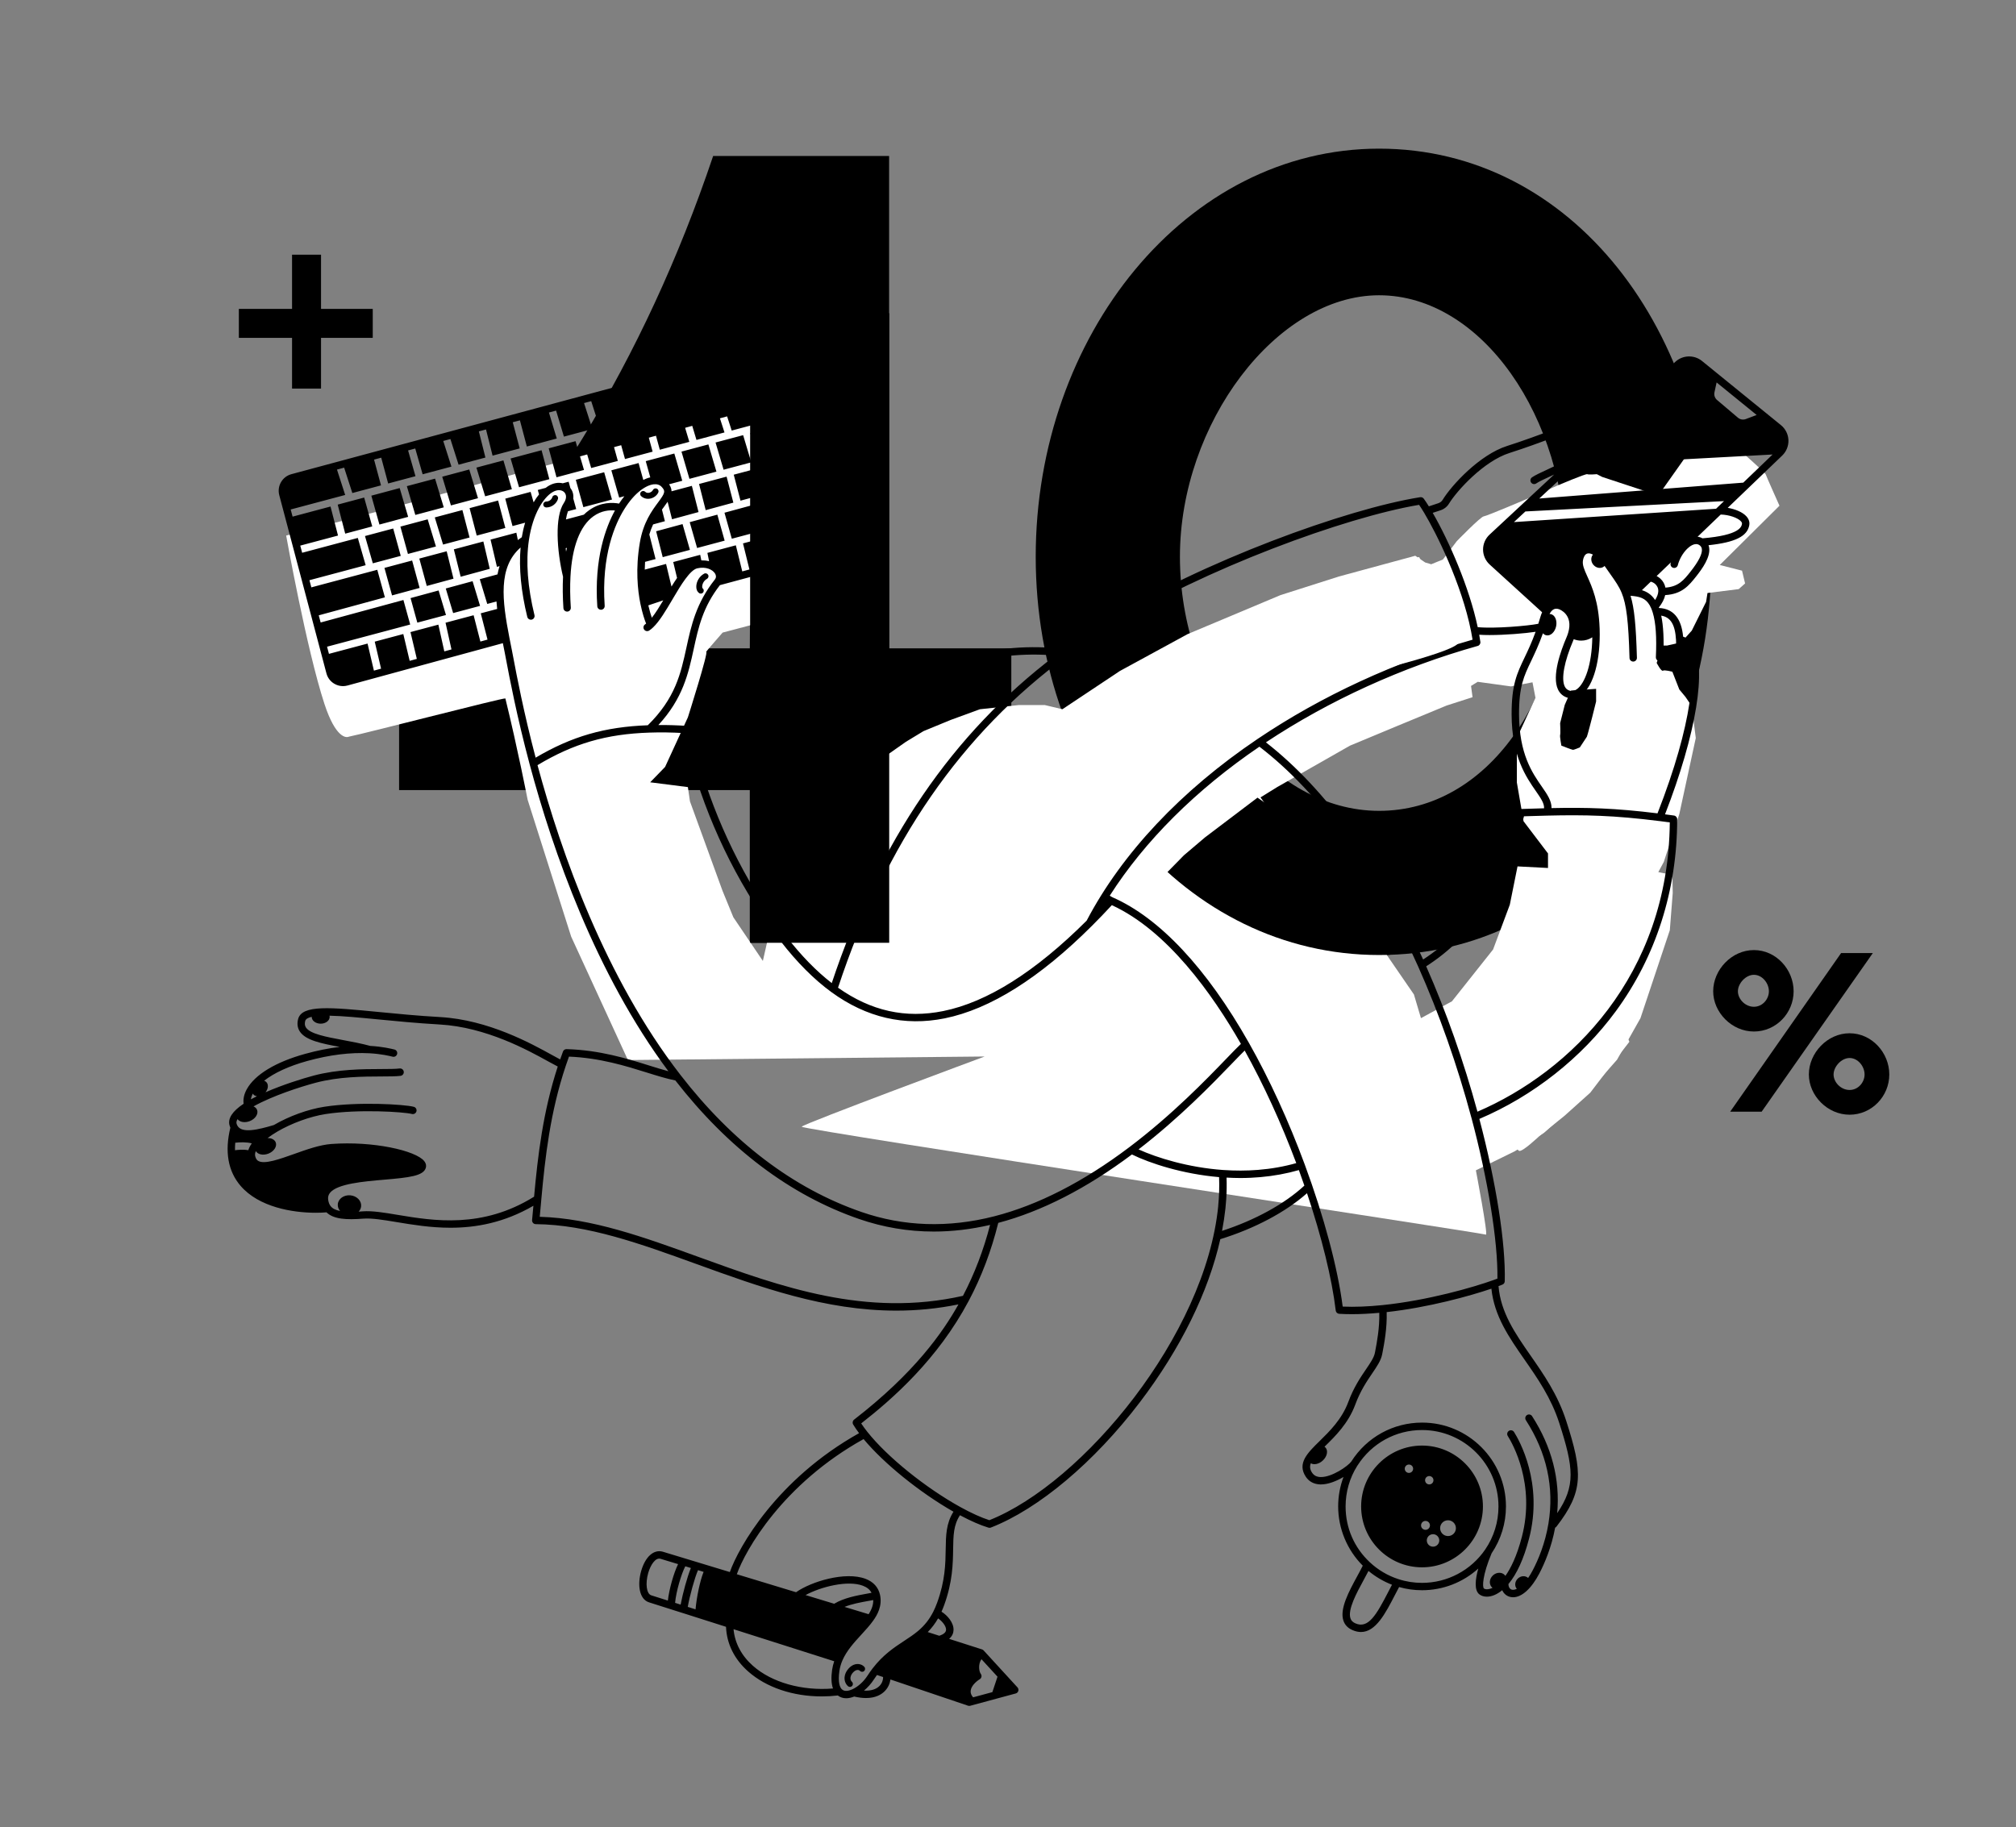 <?xml version="1.0" encoding="UTF-8"?><svg xmlns="http://www.w3.org/2000/svg" xmlns:xlink="http://www.w3.org/1999/xlink" id="Layer_2" data-name="Layer 2" viewBox="0 0 1070 970"><rect x="0" y="0" width="1070" height="970" fill="#808080" stroke="none"/><defs><style> .cls-1 { fill: none; } .cls-2 { fill: #fff; } .cls-3 { clip-path: url(#clippath); } </style><clipPath id="clippath"><path class="cls-1" d="M667.42,423.42l-27.87,21.11-11.19,9.5-10.77,10.98,19.63,21.96s52.15,26.81,55.95,27.02c3.8.21,24.7,1.48,25.97,1.06,1.27-.42,19.21-6.97,19.21-6.97l-17.95-35.26-28.52-32.51-24.47-16.89Z"/></clipPath></defs><path d="M909.28,526.22c0-11.4,9.81-21.88,21.61-21.88s21.08,10.34,21.08,21.88-9.28,21.35-21.08,21.35-21.61-10.21-21.61-21.35ZM918.3,590.13l58.87-84.2h16.84l-59.01,84.2h-16.71ZM938.85,526.22c0-4.38-3.58-8.75-7.96-8.75s-8.49,4.64-8.49,8.75,3.85,8.22,8.49,8.22,7.96-4.11,7.96-8.22ZM960.06,570.38c0-11.4,9.81-21.88,21.61-21.88s21.08,10.34,21.08,21.88-9.28,21.35-21.08,21.35-21.61-10.21-21.61-21.35ZM989.63,570.38c0-4.38-3.58-8.75-7.96-8.75s-8.49,4.64-8.49,8.75,3.84,8.22,8.49,8.22,7.96-4.11,7.96-8.22Z"/><path d="M197.84,163.97v15.38h-27.45v26.92h-15.38v-26.92h-28.24v-15.38h28.24v-28.77h15.38v28.77h27.45Z"/><path class="cls-2" d="M864.8,553.01l-10.12,13.08-10.64,13.95-13.6,12.21-13.6,10.99s-9.02,8.55-10.61,7.67c-1.59-.87-25.76-27.67-24.66-28.92,1.09-1.25,10.16-46.77,13.21-48.87,3.05-2.09,34.62-11.16,35.84-10.99s25.12,11.69,25.81,12.21,8.37,18.66,8.37,18.66Z"/><g><path d="M211.83,361.03c75.23-82.37,129.71-168.63,166.68-278.23h93.39v261.37h64.86v75.23h-64.86v81.07h-73.94v-81.07h-186.14v-58.37ZM392.13,228.08c-17.51,38.27-46.7,80.42-75.23,116.09h81.07l.65-116.09h-6.49Z"/><path d="M908.37,295.53c0,119.98-73.94,211.43-176.41,211.43s-182.25-94.04-182.25-211.43,79.77-216.62,182.25-216.62,176.41,96.63,176.41,216.62ZM626.25,295.53c0,71.34,47.99,134.9,105.71,134.9s99.23-60.96,99.23-134.9-44.75-138.79-99.23-138.79-105.71,68.1-105.71,138.79Z"/></g><path class="cls-2" d="M912.79,299.9l31.67-31.44s-7.15-16-7.34-16.74c-.19-.74-12.54-11.68-12.54-11.68l-18.33-13.93-26.09,36.89-29.81-9.83-2.82-1.45s-4.33.37-5.08,0-15.81,6.01-15.81,6.01l-14.49,6.4s-22.96,9.79-24.66,9.98c-1.69.19-14.31,13.18-14.31,13.18l-7.34,9.71-6.21,2.53-3.2-.94-5.27-3.57-40.47,10.99-31.06,9.9-49.32,20.71-35.95,19.58-30.49,20.3-9.32-2.22h-13.84l-20.61,2.22-15.53,5.68-14.4,5.93-9.32,5.65-13.27,9.32-18.71,17.51-11.79,13.55-15.64,27.39-13.35,34.45-3.2,14.12-15.65-23.15-5.78-14.12-17.26-47.42-1.1-7.58-20.02-2.55,7.92-8.16,12.1-26.33s11.13-35.05,9.72-34.77c-.3.06,8.71-10.21,8.71-10.21l66.88-17.7-.47-15.87s-20.76-93.42-32.3-89.94c-8.56,2.58-185.16,50.31-192.81,52.66-5.04,1.55-72.94,19.35-72.94,19.35,0,0,10.76,60.13,20.27,89.25,6.03,18.47,11.7,18.15,12.99,17.5,8.91-1.77,82.19-20.79,83.08-20.29,6.47,26.33,11.83,53.83,11.83,53.83l23.09,72.61,30.12,65.51,189.36-1.88s-96.38,35.76-97.13,37.27c-.75,1.51,361.79,56.47,363.14,57.28,1.36.81-5.31-34.13-5.31-34.13l20.71-10.16,15.5-9.79,23.47-21.46,15.25-17.32,12.42-22.03,15.58-46.68,1.55-19.76-.19-9.6-7.46-1.51,2.94-5.46,8.2-25.34,8.74-40.35-2.13-16.95-3.33-4.89-3.28-3.95-3.68-9.41s-4.14-1.13-5.03-.57c-.89.56-3.31-4.14-3.31-4.14l3.26-9.2h2.26l7.53-1.71,5.59-6.22,7.59-15.25.75-4.71,16.56-2.07,3.39-3.01-1.62-6.78-11.79-3.01ZM821.6,460.76l-16.17-.84-4.09,20.33-8.88,23.78-21.84,27.51-16.44,8.93-3.74-12.58-20.15-29.31s-19.8-32.56-21.8-32.32c-1.99.24-15.68-20.5-15.68-20.5l-19.46-16.46-4.33-6.01,8.86-5.48,38.62-21.99s50.33-20.97,51.28-21.29c.95-.32,13.78-4.43,13.78-4.43l-.8-5.99,3.55-2.17,17.67,2.44,11.4-2.18,1.58,8.22-9.88,21.36v23.59l3.55,20.58,12.98,17.09v7.74ZM847.14,372.37l-2.03,8.13s-2.61,10.19-2.87,10.58-3.74,5.68-3.74,5.68c0,0-3.1,1.29-3.61,1.29s-6.19-2.24-6.19-2.24c0,0-.9-4.86-.65-5.63.26-.77,0-6.32,0-6.32l2.45-9.68,3.35-7.61,13.29-.9v6.71Z"/><path d="M398.23,229.99l15.38-4.1,4.03,14.51-15.09,4.02-4.32-14.43ZM389.44,251.99l3.58,13.79,15.06-4.09-3.89-13.63-14.76,3.93h0ZM365.86,234.55l-4.57-15.25-15.29,4.08,4.19,15.35,15.67-4.18h0ZM384.53,229.57l-4.9-15.17-7.79,2.08h0l-6.76,1.8,4.57,15.25,14.87-3.97ZM366.07,277.19l3.92,13.71,14.62-3.9-3.88-13.8-14.66,3.98h0ZM384.52,272.17l3.89,13.81,14.79-3.94-3.4-14.02-15.27,4.15h0ZM305.61,254.7l4.01,14.52,15.2-4.05-4.16-14.48-15.05,4.01h0ZM375.98,235.92l-14.28,3.81,4.22,14.46,14.33-3.82-4.27-14.45h0ZM429.98,284.14l-1.31-4.82-15.78,4.21,1.19,4.88,15.9-4.27ZM394.42,231l-14.64,3.9,4.27,14.45,14.69-3.92-4.32-14.43h0ZM374.55,270.81l14.68-3.99-3.59-13.8-14.62,3.9,3.53,13.9h0ZM348.25,282.03l3.49,13.73,14.44-3.86-3.91-13.69-14.02,3.81h0ZM403.06,224.63l-4.83-15.18-14.78,3.94,4.9,15.17,14.72-3.93ZM371.04,314.82c.28.2.59.28.91.28.5,0,.98-.24,1.29-.67.5-.71.33-1.69-.38-2.2-.06-.04-.2-.34-.17-.93.09-1.64,1.08-3.22,2.53-4.01.76-.42,1.05-1.37.63-2.13s-1.37-1.05-2.13-.63c-2.38,1.3-4.01,3.9-4.16,6.6-.09,1.63.45,2.93,1.5,3.68h0ZM249.23,269.74l3.8,14.57,15.19-4.05-3.85-14.56-15.13,4.04h0ZM236.59,312.39l3.92,13.05,14.29-3.81-3.97-13.11-14.24,3.87ZM240.88,291.63c.08.3.16.62.25.99l3.37,13.54,15.44-4.2c-1.95-8.26-2.92-12.4-3.4-14.52l-15.66,4.18h0ZM217.9,317.48l3.6,13.04,15.2-4.05-3.91-13.03-14.88,4.05h0ZM346.38,239.75l-4.19-15.35-14.72,3.93,4.25,15.34,14.66-3.91h0ZM453.97,883.46c-1.35.32-2.64,1.16-3.72,2.43-1.15,1.33-1.83,2.83-1.98,4.34-.19,1.87.5,3.73,1.8,4.86.3.26.67.39,1.03.39.44,0,.87-.18,1.19-.54.57-.65.5-1.65-.16-2.22-.54-.46-.83-1.31-.74-2.16.11-1.09.73-2.01,1.24-2.6.46-.53,1.19-1.21,2.07-1.42.65-.16,1.35,0,1.7.4.57.65,1.57.72,2.22.13.65-.57.72-1.57.13-2.22-1.12-1.27-3-1.8-4.79-1.38h.02ZM343.93,264.79c.32,0,.65-.02.97-.08,1.91-.31,3.62-1.53,4.46-3.17.39-.77.09-1.72-.68-2.12-.77-.39-1.72-.09-2.12.68-.39.76-1.24,1.35-2.17,1.5-.44.07-1.28.1-1.93-.52-.62-.61-1.62-.59-2.23.04-.61.62-.59,1.62.04,2.23.97.94,2.27,1.44,3.66,1.44h0ZM945.89,241.85l-28.89,27.73c3.9.67,7.94,2.23,10.03,4.65,1.5,1.73,1.6,3.4,1.42,4.49-1,5.96-7.53,9.22-21.65,10.7.17.44.28.91.35,1.39.72,4.91-3.59,11-6.89,15.16-3.85,4.84-7.5,9.42-16.45,9.93-.47,2.12-1.6,4.33-3.38,6.59.03.09.07.17.1.26,7.56.34,11.88,5.45,12.8,15.23,2.02.58,3.76,1.94,5.09,4.05,7.72,12.18,1.94,47.45-14.7,90.25,1.55.2,3.12.41,4.75.64.98.13,1.7.97,1.7,1.95,0,37.71-11.29,72.99-32.64,102.03-18.18,24.73-43.83,44.94-72.35,57.07,8.96,33.94,13.99,66.06,13.48,86.18-.02.78-.5,1.48-1.23,1.77-.61.24-1.31.51-2.08.8,1.16,14.03,8.83,25.1,16.95,36.78,7.11,10.22,14.46,20.8,18.96,34.71,8.88,27.47,9.23,37.55-5.14,56.16-.2.26-.45.45-.72.57-1.94,10.49-5.59,18.95-8.37,24.29-4.22,8.08-9.32,12.66-13.93,12.66-.54,0-1.09-.06-1.62-.2-1.9-.46-3.36-1.75-4.17-3.54-2.94,2.42-5.79,3.43-8.15,3.43-1.55,0-2.89-.43-3.9-1.17-2.94-2.16-2.24-8.09-.65-13.76-8.1,7.33-18.7,11.51-29.86,11.51-4.16,0-8.24-.57-12.17-1.69-.75,1.41-1.48,2.83-2.2,4.2-5.01,9.7-10.15,19.67-18.04,19.67-1.47,0-3.05-.35-4.72-1.11-2.31-1.05-3.86-2.71-4.6-4.93-2.09-6.26,2.94-15.5,7.37-23.66,1.07-1.96,2.08-3.83,2.91-5.51-8.31-8.31-13.06-19.69-13.06-31.47,0-5.38.97-10.66,2.83-15.62-3.69,2.18-8.11,3.96-11.98,3.96h-.31c-3.35-.09-6.03-1.5-7.74-4.11-4.68-7.11.91-12.6,7.4-18.95,5.24-5.14,11.77-11.54,15.16-20.68,2.87-7.77,6.53-13.15,9.48-17.48,2.34-3.45,4.19-6.17,4.67-8.7l.15-.79c.9-4.71,2.37-12.45,2.16-20.39-5.08.46-9.92.72-14.43.72-2.36,0-4.64-.06-6.84-.19-.95-.06-1.73-.79-1.84-1.73-2.01-16.95-7.46-39.09-15.25-62.29-11.32,10.02-27.8,18.78-46.01,24.4-6.29,28.01-21.09,58.16-42.74,86.61-24.18,31.78-53.73,56.63-79.04,66.48-.23.09-.47.13-.72.13-.19,0-.39-.03-.57-.09-4.34-1.32-9.43-3.54-15.11-6.59-3.43,5.23-3.52,10.69-3.63,18.02-.12,7.71-.26,17.31-4.75,29.68-.44,1.22-.92,2.38-1.42,3.51,3.13,1.92,6.48,5.8,6.39,9.67-.04,1.46-.55,3.23-2.35,4.75l17.47,5.6c.33.1.62.29.85.55l17.97,19.61c.46.5.63,1.22.44,1.88-.19.66-.72,1.17-1.38,1.35l-24.15,6.53c-.17.05-.34.07-.51.07-.21,0-.42-.03-.63-.1l-41.21-13.93c-.24,2-1.15,4.26-2.9,6.08-1.8,1.88-4.9,3.77-10.07,3.77-1.82,0-3.9-.24-6.26-.79-1.49.59-2.91.91-4.23.91-1.7,0-3.22-.5-4.45-1.47-2.86.32-5.71.49-8.51.49-15.28,0-29.44-4.71-39.1-13.26-7.33-6.49-11.37-14.66-11.74-23.69l-23.07-7.34c-1.59-.5-3.11-.98-4.54-1.43l-2.03-.65c-6.11-1.94-10.25-3.26-11.18-3.55-5.43-1.69-6.23-9.7-4.19-16.72,2.15-7.46,6.59-11.47,11.33-10.21l35.71,10.84c4.64-13.14,24.88-49.26,68.59-73.73-1.18-1.58-2.24-3.12-3.13-4.6-.52-.86-.31-1.97.48-2.58,32.15-24.88,47.05-46.3,55.4-61.18-11.29,2.3-22.26,3.31-32.97,3.31-37.86,0-72.43-12.53-106.13-24.75-29.63-10.74-57.62-20.89-85.26-21.16-.55,0-1.08-.24-1.44-.65-.37-.41-.55-.95-.5-1.5.24-2.46.46-5,.7-7.61-15.56,9.04-30.52,11.67-44.02,11.67-10.56,0-20.23-1.61-28.58-3-7.02-1.16-13.09-2.17-17.65-1.83-8.96.69-15.76.36-19.56-3.34-1.7.13-3.59.22-5.63.22-12.49,0-30.27-2.99-39.97-14.28-6.69-7.78-8.51-18.18-5.44-30.89-.17-.39-.31-.79-.43-1.21-1.01-3.66,1.5-7.52,7.47-11.48-.33-2.47.24-5.12,1.7-7.75,4.31-7.76,15.31-14.42,30.99-18.75,6.32-1.75,12.43-2.97,18.32-3.68-9.82-1.83-18.21-3.53-21.23-8.26-1.19-1.87-1.48-4.05-.86-6.49,1.98-7.77,17.26-6.27,42.57-3.81,9.81.96,20.94,2.05,32.84,2.72,25.58,1.46,48.41,14.08,59.37,20.14,1.69.94,3.16,1.75,4.31,2.34.46-1.35.96-2.73,1.5-4.18.29-.79,1.05-1.31,1.9-1.28,17.62.5,32.08,5.02,43.69,8.65,3.75,1.17,7.17,2.24,10.35,3.08-38.63-51.85-61.31-116.87-73.62-162.88-6.87-25.71-10.71-46.05-12.56-55.82-.34-1.78-.61-3.21-.82-4.27l-.17-.83c-.23-1.15-.45-2.29-.68-3.43l-82.44,22.47c-.79.22-1.61.33-2.42.33-1.57,0-3.12-.41-4.53-1.22-2.12-1.22-3.63-3.2-4.25-5.56l-25.04-94.61c-1.27-4.83,1.61-9.81,6.42-11.11l263.24-70.9c4.82-1.3,9.81,1.55,11.13,6.36l26.02,94.32c.65,2.35.33,4.82-.88,6.94-1.21,2.12-3.18,3.63-5.52,4.26l-66.53,17.92c-9.04,11.61-11.42,22.44-13.91,33.91-2.81,12.91-5.71,26.22-18.75,40.34,4.84-.04,9.92.12,15.41.46.88.06,1.62.69,1.8,1.57,6.53,31.42,19.78,63.64,37.47,91.35,2.4-16.79,8.55-35.04,17.61-52.02,11.01-20.63,25.86-38.81,42.96-52.56,29-23.33,63.61-33.4,100.15-29.18,7.17-5.23,14.68-10.29,22.34-15.01,51-31.46,127.31-59.3,166.59-65.55.73-.12,1.46.19,1.9.78.8,1.1,1.72,2.48,2.71,4.08,1.72-.6,3.34-1.13,4.93-1.64,1.02-.31,1.87-.97,2.41-1.86,4.68-7.65,19.52-23.88,34.19-28.56,15.36-4.89,35.35-12.79,41.12-15.47,3.7-1.71,7.76-1.27,10.35,1.13.93.86,1.57,1.9,1.93,3.05l35.85-33.35c3.91-3.65,10-3.86,14.17-.48l41.91,34.06c2.4,1.94,3.85,4.84,3.98,7.92.13,3.09-1.08,6.1-3.31,8.24h.02ZM359.9,830.3l-9.37-2.84c-2.72-.72-5.28,3.38-6.48,7.52-1.63,5.66-.91,11.1,1.6,11.88.8.25,4.01,1.27,8.82,2.8.68-6,3.08-14.54,5.42-19.35ZM366.69,832.36l-2.97-.91c-2.12,4.08-4.89,13.47-5.41,19.41l.56.18c.77.24,1.57.5,2.38.76,1.07-5.7,3.45-14.65,5.44-19.44h0ZM373.44,834.41l-2.97-.9c-1.82,4.17-4.41,13.68-5.44,19.49l4.14,1.31c.52-6.26,2.34-15.15,4.27-19.9h0ZM516.49,901.01l10.21-2.76,2.73-8.19-8.48-9.25c-.43.49-.7,1.13-.85,1.57-.71,2.09-.49,4.86.47,6.2.32.44.44,1,.34,1.53-.11.54-.43,1.01-.9,1.29-2.08,1.27-4.59,3.66-4.83,6.15-.12,1.19.31,2.33,1.29,3.45h0ZM911.36,212.35l11.06,9.38c1.16.98,2.77,1.26,4.19.72l5.74-2.16-21.25-17.27-1.14,5.23c-.33,1.52.2,3.09,1.39,4.1h0ZM760.42,272.24c8.7,15.08,19.41,39.51,23.88,60.68,8.91.88,26.97-.71,32.16-1.79.38-1.16.76-2.39,1.13-3.68.26-.88.56-1.69.89-2.44l-27.81-25.32c-2.23-2.03-3.52-4.93-3.53-7.93-.02-3.01,1.24-5.91,3.45-7.96l34.27-31.89c-.57.27-1.14.53-1.68.78-3.47,1.61-6.46,2.98-7.81,3.93-.89.62-2.12.4-2.74-.49-.62-.89-.4-2.12.49-2.74,1.63-1.14,4.62-2.52,8.4-4.27,4.08-1.89,9.16-4.23,13.84-6.91,7.91-4.53,12.5-8.74,14.04-12.86.61-1.64.36-3.08-.7-4.07-1.42-1.31-3.78-1.49-6.02-.45-5.84,2.72-26.06,10.72-41.58,15.65-13.52,4.3-27.76,19.87-32.04,26.86-1.05,1.71-2.68,2.97-4.6,3.57-1.31.41-2.65.85-4.05,1.33h0ZM910.81,270.06l4.22-4.05-105.42,5.49-6.08,5.65,107.27-7.08h0ZM878.57,310.07c-.83-.76-1.79-1.16-2.43-1.28l-4.69,4.5c2.6.79,5.04,2.27,7,5.22,1.05-1.66,1.64-3.22,1.69-4.6.08-1.89-.81-3.12-1.57-3.82h0ZM835.27,339.32c-.09.22-.17.44-.26.65-4.76,11.13-6.47,20.23-4.56,24.34.55,1.19,1.38,1.92,2.59,2.3,1.39.43,2.72.14,4.05-.87,4-3.05,7.81-12.59,8.03-27.43-1.78,1.16-3.82,1.76-5.89,1.76-1.34,0-2.68-.25-3.95-.76ZM784.29,342.89c-40.11,11.26-78.9,28.95-112.4,51.18,31.68,24.68,60.46,64.44,83.44,115.27,24.36-15.77,40.77-41.45,50.11-78.41.21-.85.97-1.46,1.84-1.49,4.98-.17,8.85-.28,12.25-.37.11-2.56-1.54-5.08-4.4-9.19-5.09-7.33-12.79-18.39-12.84-40.67-.04-15.68,2.85-21.72,6.85-30.09,1.79-3.75,3.79-7.94,5.89-13.74-5.76.87-16.23,1.73-24.44,1.73-1.99,0-3.86-.05-5.49-.17.23,1.27.43,2.54.61,3.79.13.98-.46,1.9-1.42,2.17h0ZM444.79,524.31c17.53,12.39,35.81,16.45,55.84,12.4,23.29-4.7,48.9-20.85,76.11-47.99,18.75-35.72,50.11-69.07,90.71-96.44,33.88-22.86,73.31-41.06,114.12-52.71-.24-1.46-.5-2.97-.8-4.47-5.06-25.35-18.51-52.24-24.92-62.92-.98-1.63-1.87-3.03-2.66-4.19-39.24,6.56-113.85,33.92-163.94,64.82-7.78,4.79-15.39,9.92-22.65,15.24h0s-.04.02-.06.04c-56.39,41.39-96.22,99.04-121.75,176.21h0ZM407.44,483.34c3.16,4.7,6.52,9.38,10.03,13.91,7.76,10.03,15.83,18.3,23.99,24.61,25.19-75.5,64.06-132.46,118.69-173.89-33.9-2.88-65.96,7-93.01,28.76-16.68,13.42-31.2,31.18-41.95,51.35-9.67,18.13-15.96,37.73-17.75,55.27h0ZM260.34,286.44l13.72-3.66.79,3.9c.66-.51,1.36-1.02,2.09-1.5.4-2.44.99-5.07,1.77-7.71l-6.69,1.79-3.85-14.56,13.45-3.59,1.6,5.56c.87-1.52,1.83-2.94,2.88-4.23l-.68-2.34,4.19-1.12c.38-.29.77-.57,1.16-.83,2.88-1.83,5.65-2.16,7.91-1.6l3.12-.83.94,3.38c1.25,1.57,1.75,3.5,1.53,5.52l1.55,5.61-4.38,1.16c-.45,1.23-.8,2.69-1.06,4.35l9.49-2.53c.87-.87,1.79-1.65,2.77-2.35,6.31-4.53,12.74-4.14,15.92-3.54.91-1.39,1.86-2.7,2.83-3.92l-2.76.74-4.16-14.48,14.46-3.86,2.5,8.96c1.25-.62,2.49-1.08,3.71-1.35l-2.41-8.62,6.59-1.76h0l8.58-2.29,4.22,14.46-7,1.87c.9,1.29,1.28,2.53,1.3,3.72l10.79-2.88,3.54,13.91-14.06,3.82-2.35-9.28c-.57.86-1.2,1.72-1.85,2.59-.37.5-.76,1.02-1.15,1.57l1.56,6.15-6.26,1.7c-.74,1.61-1.42,3.37-2.01,5.34l3.32,13.05-5.58,1.49c-.09,1.42-.14,2.79-.16,4.12l11.31-3.01,2.88,12.01c.99-1.62,1.98-3.16,2.95-4.58l-2.03-8.45,14.32-3.82.6,2.94c1.36-.03,2.75.1,4.11.43l-.9-4.4,15.1-4.03,3.41,13.85,3.8-1.02-3.41-13.84,14.74-3.93,3.36,13.82,3.8-1.02-1.24-5.11,16.01-4.29,1.37,5.05,3.8-1.02-3.71-13.66,16.38-4.37-1.05-3.79-18.27,4.87h0l-22.54,6.01-3.41-14.04,40.32-10.96-1.05-3.79-30.99,8.43-3.88-13.61,12.58-3.35h0l18.56-4.95-1.05-3.79-16.67,4.45-4.03-14.51,16.69-4.45-1.05-3.79-26.18,6.99-4.83-15.18,26.79-7.15-1.05-3.79-16.56,4.41-3.97-14.15-3.8,1.02,3.97,14.14-15.93,4.25-3.7-14.17-3.8,1.02,3.7,14.17-14.95,3.99-3.76-14.11-3.8,1.02,3.76,14.1-13.73,3.66-3.91-14.02-3.8,1.02,3.91,14.02-8.35,2.23h0l-6.46,1.72-4.46-13.83-3.8,1.02,4.45,13.82-14.55,3.88-4.42-13.79-3.8,1.02,4.42,13.78-15.1,4.03-4.16-13.81-3.8,1.02,4.16,13.8-7.22,1.93h0l-8.66,2.31-3.68-13.89-3.8,1.02,3.68,13.88-14.39,3.84-3.48-13.9-3.8,1.02,3.48,13.89-14.24,3.8-4.34-13.62-3.8,1.02,4.34,13.61-15.28,4.08-3.92-13.69-3.8,1.02,3.92,13.68-14.5,3.87-3.68-13.7-3.8,1.02,3.68,13.69-8.11,2.16h0l-7.1,1.9-4.35-13.47-3.8,1.02,4.35,13.47-28.92,7.71,1.01,3.8,20.13-5.37,3.98,15.41-20.04,5.34,1.01,3.8,29.54-7.88,4.16,14.48-29.84,7.96,1.01,3.8,35-9.33,4.04,14.63-35.11,9.55,1.01,3.8,37.05-10.07,6.88-1.87,3.6,13.02-44.13,11.77,1.01,3.8,20.49-5.46,3.37,14.36,3.8-1.04-3.36-14.34,15.16-4.05,3.38,14.24,3.8-1.04-3.37-14.23,14.8-3.95,3.16,14.2,3.8-1.04-3.15-14.18,14.9-3.97,3.59,13.97,3.79-1.04-3.59-13.95,8.71-2.32c-.15-1.35-.28-2.67-.37-3.97l-4.89,1.31-3.97-13.13,9.41-2.56c.28-1.5.64-2.96,1.09-4.38l-1.39.38c-1.22-5.16-2.71-11.48-3.4-14.5v.02ZM344.1,321.36c.63,2.75,1.31,4.97,1.86,6.55,1.98-2.49,4.03-5.8,6.07-9.22l-7.92,2.66h0ZM300.25,291.01c.06.61.12,1.22.19,1.84.14-.68.29-1.36.45-2.01l-.64.17h0ZM284.24,402.23c19.2-11.34,36.72-16.39,59.58-17.23,14.65-14.39,17.51-27.47,20.52-41.31,2.52-11.56,5.12-23.51,15.05-36.03.98-1.24.59-2.46.09-3.25-1.29-2.05-4.78-3.77-9.42-2.72-3.91.89-8.95,9.39-12.28,15.02l-.94,1.59c-3.49,5.9-6.79,11.48-10.19,14.73-.68.66-1.39,1.24-2.1,1.69-.91.59-2.13.33-2.72-.59-.59-.91-.33-2.13.59-2.72.17-.11.34-.24.5-.37-.73-1.85-2.01-5.48-3.04-10.6-1.44-7.1-2.66-18.49-.28-32.42,1.83-10.74,6.4-16.9,9.73-21.39,3.6-4.85,4.05-5.9,1.79-8.23-1.03-1.06-2.44-1.5-4.18-1.31-3.88.42-10.07,4.19-15.79,13.5-4.6,7.48-12.06,24.03-10.22,51,.07,1.09-.75,2.02-1.83,2.09-1.08.07-2.02-.75-2.09-1.83-1.73-25.43,4.56-42.1,9.37-50.86-2.8-.28-7.14,0-11.43,3.08-7.12,5.12-11.34,16.19-12.18,32.03-.27,5.04-.2,10.59.18,16.47.07,1.09-.75,2.02-1.83,2.09h-.13c-1.03,0-1.9-.79-1.96-1.84-.39-5.93-.46-11.52-.2-16.65-3.28-13.74-4.53-31.77.46-39.21,1.44-2.14,1.5-4.32.17-5.68-1.11-1.13-3.48-1.77-6.53.17-4.32,2.75-10.1,10.98-12.2,25.17,0,.06-.02.12-.03.17-1.67,11.49-.67,24.86,2.97,39.75.26,1.05-.39,2.12-1.44,2.38-.16.04-.31.06-.47.06-.89,0-1.69-.61-1.91-1.5-3.31-13.54-4.5-25.9-3.55-36.85-12,10.5-9.82,27.98-5.93,47.95.35,1.83.72,3.65,1.09,5.49l.17.83c.21,1.06.49,2.51.83,4.3,1.78,9.4,5.41,28.64,11.83,53.02h-.03ZM361.1,570.55c27.73,35.83,60.05,60.32,96.07,72.8,22.44,7.78,46.17,8.55,70.55,2.31,23.16-5.93,47.27-18.27,71.66-36.68,22.81-17.22,40.81-35.89,51.57-47.05,3.16-3.27,5.74-5.96,7.67-7.79-15.18-26.56-39.08-60.15-68.51-73.65-3.48,3.77-6.98,7.41-10.41,10.83-27.84,27.82-54.18,44.39-78.31,49.26-21.31,4.3-41.54-.39-60.1-13.92-9.21-6.71-18.27-15.79-26.94-27-3.71-4.79-7.26-9.74-10.58-14.72,0-.02-.02-.03-.02-.05-19.15-28.66-33.55-62.6-40.65-95.74-6.62-.38-12.64-.46-18.36-.26-22.92.74-40.25,5.77-59.45,17.28,12.65,46.86,35.98,112.9,75.81,164.37h0ZM653.79,564.65c-10.44,10.82-27.65,28.65-49.49,45.5,9.85,4.49,26.42,9.61,44.87,10.93,6.3.44,12.52.42,18.46-.05,7.04-.55,13.89-1.77,20.37-3.6-7.94-21.19-17.36-41.75-27.38-59.76-1.78,1.74-4.09,4.13-6.83,6.98h0ZM133.17,583.57c1.02-.57,2.11-1.12,3.21-1.66-.68-.08-1.31-.34-1.79-.82-.17-.17-.31-.35-.42-.56-.52,1.04-.86,2.06-1,3.04ZM133.63,606.94c-2.88-.75-6.27-.61-8.77-.34-.12,1.36-.17,2.69-.13,3.98,1.98-.25,4.74-.45,7.08-.02.35-1.19.97-2.4,1.83-3.62ZM296.03,566.16c-1.3-.65-2.94-1.55-4.97-2.67-10.71-5.93-33-18.25-57.69-19.65-11.98-.68-23.15-1.77-33-2.73-9.37-.91-18.48-1.8-25.48-1.94.05.2.08.42.08.63,0,2-2.13,3.61-4.77,3.61s-4.77-1.62-4.77-3.61v-.03c-1.94.44-3.17,1.15-3.44,2.21-.35,1.39-.24,2.47.36,3.41,2.2,3.45,10.66,5.02,19.62,6.7,4.77.89,9.69,1.81,14.54,3.12,6.55.38,10.94,1.46,12.83,1.91,1.05.26,1.7,1.32,1.44,2.38s-1.32,1.7-2.38,1.44c-1.8-.44-6.01-1.47-12.3-1.82h-.03c-10.07-.55-21.2.83-33.08,4.12-9.68,2.68-17.54,6.32-22.81,10.46.42.14.82.36,1.14.68,1.3,1.3,1.08,3.64-.41,5.45,9.18-4.01,19.5-7.25,25.53-8.85,12.85-3.42,26.18-3.46,35.93-3.49,4.04-.02,7.53-.02,9.73-.3,1.08-.14,2.06.63,2.2,1.71.13,1.08-.63,2.06-1.71,2.2-2.45.31-5.88.31-10.21.33-9.52.03-22.56.07-34.93,3.36-7.77,2.06-22.85,6.89-32.89,12.53.87.38,1.55,1,1.87,1.83.84,2.12-.88,4.8-3.84,5.97-2.62,1.04-5.34.56-6.51-1.03-.52.87-.71,1.64-.53,2.31.11.4.25.76.43,1.09,2.31,4.35,11.17,2.16,19.34-.27,8.15-4.75,18.19-8.39,26.92-9.73,17.83-2.74,42.26-1.28,47.38.04,1.05.28,1.68,1.35,1.41,2.4-.28,1.05-1.35,1.68-2.4,1.41-4.35-1.13-28.28-2.65-45.79.04-8.22,1.27-18.08,4.86-25.75,9.37,0,0-.02,0-.03.02-1.89,1.12-3.58,2.24-5.05,3.37,2.01-.06,3.72.76,4.32,2.26.84,2.12-.88,4.8-3.84,5.97-2.77,1.1-5.65.5-6.7-1.32-.41.98-.53,1.89-.34,2.7.4,1.68,1.17,2.27,1.72,2.57,3.34,1.82,11.25-1.01,18.9-3.73,6.71-2.39,13.65-4.87,19.78-5.32,22.28-1.64,44.78,3.51,49.27,9.04,1.17,1.45,1.13,2.75.89,3.6-1.24,4.32-8.75,5.17-21.93,6.3-11.18.96-25.09,2.15-28.96,7.02-.84,1.05-1.13,2.21-.94,3.64.2,1.46.65,2.59,1.36,3.46h0c.98,1.22,2.59,2.04,4.97,2.5-.87-1.01-1.34-2.26-1.22-3.58.25-2.91,3.23-5.03,6.65-4.73,3.42.3,5.99,2.9,5.74,5.8-.09,1.09-.57,2.07-1.31,2.85.68-.04,1.38-.09,2.11-.14,5.04-.39,11.32.65,18.6,1.87,19,3.16,44.95,7.45,72.39-9.66,1.99-21.73,4.67-44.91,12.54-69.03v-.03ZM511.1,687.87c6.11-11.64,10.93-24.29,14.39-37.63-10.08,2.34-20.06,3.52-29.88,3.52-13.58,0-26.85-2.24-39.73-6.69-36.56-12.66-69.33-37.41-97.44-73.53-4.6-.9-9.55-2.44-15.24-4.22-11.07-3.46-24.77-7.74-41.21-8.42-.61,1.66-1.16,3.24-1.68,4.8-8.29,24.7-10.96,48.53-12.99,70.82l-.24,2.74c-.2,2.27-.4,4.5-.61,6.67,27.6.76,55.22,10.77,84.43,21.36,43.63,15.82,88.73,32.16,140.21,20.59h0ZM441.67,886.31c.21-1.48.59-2.97,1.09-4.45-6.93-2.2-30.88-9.84-53.43-17.01.68,7.37,4.21,14.06,10.32,19.46,10.03,8.87,26.08,13.36,42.47,12.01-.9-2.51-1.06-5.85-.46-10.02h0ZM460.15,845.98c.83-.15,1.64-.3,2.42-.45-.87-1.68-2.38-2.92-4.56-3.75-8.07-3.07-22.31.53-30.46,4.95l15.19,4.61c5.22-3.14,11.95-4.37,17.42-5.36h0ZM460.85,849.85c-4.13.75-8.66,1.58-12.61,3.16l12.79,3.88c1.73-2.71,2.51-5.12,2.44-7.52-.84.17-1.72.32-2.61.49h0ZM468.69,890.24l-3.23-1.09c-.59.81-1.16,1.64-1.71,2.48-1.42,2.19-3.23,4.19-5.19,5.81,3.65.2,6.48-.64,8.28-2.52,1.53-1.59,1.93-3.57,1.86-4.67h0ZM497.89,859.11c-1.54,2.71-3.34,5.08-5.49,7.26l6.12,1.96c2.35-.77,3.58-1.83,3.61-3.18.06-2.05-2.21-4.69-4.25-6.05h0ZM506.04,802.47c-17.84-10.17-36.96-25.62-47.68-38.55-42.96,23.85-62.75,58.97-67.29,71.75l31.44,9.55c8.04-5.67,26.12-11.18,36.88-7.11,4.16,1.57,6.81,4.51,7.68,8.47h0c1.3,5.96-1.45,10.7-3.64,13.76-1.78,2.49-3.94,4.86-6.24,7.36-3.86,4.2-7.84,8.55-10.07,13.71-.79,1.84-1.31,3.64-1.58,5.48-.94,6.41.34,8.86,1.18,9.76,1.53,1.63,4.17.78,5.62.13h.02s.02,0,.03-.02c2.97-1.35,5.97-4.05,8.04-7.25.85-1.32,1.77-2.63,2.72-3.86,5.57-7.26,11.48-11.14,16.7-14.57,2.64-1.74,5.15-3.38,7.47-5.34,3.42-2.9,5.95-6.11,7.99-10.12.76-1.5,1.46-3.13,2.09-4.86,4.27-11.76,4.41-20.6,4.53-28.4.11-7.33.22-13.74,4.12-19.87h0ZM646.56,640.23c.52-5.26.67-10.42.48-15.36-19.43-1.66-36.68-7.33-46.27-12.03-24.08,18.03-47.93,30.24-70.94,36.32-3.64,14.72-8.89,28.63-15.66,41.36h0s-.03.07-.05.09c-16.43,30.89-40.1,51.77-57.04,65,.96,1.46,2.08,2.98,3.32,4.54,10.55,13.28,30.88,29.69,49.45,39.93,5.71,3.15,10.96,5.52,15.26,6.9,49.66-19.78,114.69-98.21,121.47-166.76h-.02ZM692.3,629.36c-.94-2.73-1.91-5.48-2.92-8.23-6.52,1.87-13.37,3.12-20.42,3.74l-5.1.34c-1.86.09-3.73.13-5.63.13-2.38,0-4.81-.09-7.23-.22.13,3.73.08,7.56-.18,11.47l-.43,5.01c-.42,3.88-1.02,7.82-1.79,11.8,17.55-5.7,33.21-14.32,43.71-24.04h0ZM738.8,841.24c-4.5-1.73-8.74-4.23-12.47-7.32-.75,1.46-1.59,3.01-2.47,4.64-3.86,7.08-8.65,15.9-7.1,20.53.39,1.17,1.19,2,2.5,2.6,6.92,3.15,11.21-4.33,17.64-16.78.62-1.2,1.26-2.43,1.91-3.67h0ZM788.27,822.55h0c4.61-6.74,7.05-14.65,7.05-22.86,0-22.37-18.19-40.57-40.57-40.57-13.94,0-26.71,7.02-34.22,18.77-.03.06-.08.12-.13.18-4.08,6.46-6.22,13.94-6.22,21.62,0,11.35,4.56,21.87,12.86,29.62,4.32,4.05,9.56,7.15,15.17,8.96,4.02,1.31,8.24,1.98,12.54,1.98,13.4,0,25.93-6.62,33.52-17.7h0ZM791.53,684.09c-11.32,3.85-33.27,9.96-55.55,12.43.26,8.47-1.28,16.6-2.22,21.52l-.15.78c-.63,3.34-2.68,6.36-5.28,10.18-2.82,4.15-6.33,9.32-9.03,16.64-3.69,9.97-10.56,16.71-16.09,22.12-.08.08-.15.14-.22.22.18.13.35.26.5.42,1.54,1.67.91,4.78-1.43,6.93-2.03,1.87-4.67,2.42-6.34,1.43-.65,1.68-.5,3.26.64,4.97,1,1.53,2.49,2.29,4.56,2.35,6.02.12,14.45-5.77,16.27-8.23,8.23-12.95,22.27-20.68,37.6-20.68,24.54,0,44.5,19.97,44.5,44.5,0,8.93-2.64,17.53-7.62,24.9-4.83,11.5-5.02,17.93-4.05,18.68.67.49,2.33.69,4.56-.37-.16-.13-.31-.24-.46-.39-1.54-1.67-1.24-4.45.67-6.22,1.91-1.76,4.71-1.84,6.26-.17.13.14.23.3.33.46,2.76-3.89,6.04-10.29,8.76-20.74,7.31-28.06-4.96-49.52-7.49-53.55-.58-.92-.31-2.13.61-2.72.92-.58,2.13-.31,2.72.61,2.68,4.26,15.69,27.01,7.96,56.63-2.77,10.65-6.45,18.75-10.95,24.11.03,1.25.54,2.65,1.87,2.97.61.15,1.5.06,2.6-.45-1.33-1.52-1.08-3.97.59-5.51,1.62-1.5,3.97-1.59,5.41-.27.83-1.2,1.68-2.6,2.53-4.25,2.8-5.36,6.5-13.99,8.26-24.7,3.13-19.12-.9-37.55-11.99-54.8-.59-.91-.32-2.13.59-2.72.91-.59,2.13-.32,2.72.59,10.45,16.26,14.91,33.55,13.32,51.48,9.81-14.44,8.78-24.01,1.09-47.85-4.31-13.35-11.5-23.68-18.45-33.67-8.25-11.86-16.05-23.1-17.57-37.66v.02ZM780.95,593.33c-7.38-27.63-17.16-55.4-28.28-80.32-23.12-51.8-52.22-92.09-84.23-116.64-33.7,22.92-60.84,50-79.42,79.07,0,0,.64.53,1.41.87,24.96,10.9,50.01,37.63,72.45,77.3,10.88,19.24,21.1,41.52,29.57,64.43,10.25,27.68,17.57,55.08,20.19,75.55,6.34.28,13.41,0,21.05-.78,24.26-2.48,48.45-9.51,58.93-13.28.79-.29,1.51-.55,2.15-.79.25-19.93-5-52.45-13.81-85.42h0ZM880.75,435.86c-24.11-3.05-39.5-3.37-59.46-2.9-3.48.08-7.35.2-12.42.36-9.72,37.46-26.73,63.54-51.92,79.64,10.62,24.04,20.01,50.63,27.21,77.17,49.4-21.21,101.36-72.3,102.09-153.56-1.88-.25-3.71-.5-5.49-.72h0ZM878.86,348.86c.49-10.61-.05-18.32-1.63-23.59-.26-.85-.54-1.64-.84-2.35-2.05-4.75-4.94-5.97-9.25-6.49-.57-.07-1.14-.12-1.72-.17,1.99,6.48,2.89,15.61,3.38,32.91.03,1.09-.83,1.99-1.91,2.02-1.11.02-1.99-.83-2.02-1.91-.54-19.38-1.63-28.42-4.16-34.55-1.44-3.49-3.37-6.21-6.03-9.97-.75-1.05-1.54-2.17-2.39-3.41-.23-.33-.45-.64-.67-.94-.09.09-.17.2-.28.29-1.64,1.34-4.2.91-5.71-.94-1.35-1.67-1.39-3.93-.17-5.34-1.15-.61-2.12-.78-2.84-.62-1.6.34-2.21,2.35-2.43,3.53-.47,2.5.61,4.93,2.26,8.59,2.55,5.67,6.04,13.43,6.55,27.5l.02.46c.51,16.46-3.23,30.16-9.54,34.97-2.35,1.79-4.97,2.31-7.59,1.5-2.29-.71-3.97-2.19-5.01-4.4-3.29-7.1,1.42-20.31,4.53-27.55.33-.77.62-1.54.87-2.37,2.95-9.75-4.45-12.5-4.77-12.61-2.01-.72-3.53-.08-4.79,1.98-.05.1-.11.2-.18.31-.04.07-.07.15-.11.22.22,0,.43.02.65.06,2.23.47,3.49,3.38,2.84,6.48s-3,5.25-5.23,4.78c-.69-.15-1.29-.53-1.77-1.08-2.22,6.25-4.34,10.67-6.22,14.63-3.92,8.2-6.5,13.61-6.47,28.39.06,21.05,7.04,31.1,12.14,38.44,2.84,4.09,5.18,7.47,5.11,11.34,18.65-.39,33.67,0,56.25,2.79,18.71-47.76,21.25-78.4,15.4-87.63-.47-.75-.99-1.31-1.56-1.73.02,3.68-.25,7.69-.68,12.37-.09,1.02-.95,1.79-1.96,1.79-.06,0-.12,0-.18,0-1.09-.1-1.88-1.05-1.78-2.14.53-5.76.83-10.45.59-14.66-.46-8.15-2.86-12.17-7.87-12.95,1.18,5.48,1.54,12.79,1.11,22.23-.05,1.05-.92,1.88-1.97,1.88h-.09c-1.09-.05-1.93-.97-1.87-2.05h0ZM903.26,291.37c-.12-.83-.53-1.46-1.27-1.98-2.4-1.68-5.38.82-6.55,1.97-2.27,2.24-4.12,5.48-4.94,8.66-.28,1.05-1.35,1.68-2.4,1.41-1.05-.28-1.68-1.35-1.41-2.4.05-.17.1-.35.16-.52l-7.58,7.27c.7.37,1.37.83,1.98,1.39,1.42,1.3,2.33,2.95,2.68,4.77,6.96-.51,9.78-4.04,13.27-8.43,4.39-5.54,6.44-9.62,6.07-12.15v.02ZM913.28,273.14l-12.28,11.79c.91.1,1.78.38,2.6.83,19.94-1.65,20.71-6.19,20.97-7.69.02-.14.09-.57-.5-1.27-1.7-1.96-6.48-3.57-10.78-3.66ZM940.8,241.27l-104.81,5.67-19.01,17.69,108.26-8.42,15.57-14.94h0ZM787.07,799.68c0,17.83-14.5,32.32-32.32,32.32s-32.32-14.5-32.32-32.32,14.5-32.31,32.32-32.31,32.32,14.5,32.32,32.31ZM756.37,785.77c0,1.23.99,2.22,2.22,2.22s2.22-.99,2.22-2.22-.99-2.22-2.22-2.22-2.22.99-2.22,2.22ZM750.02,779.66c0-1.23-.99-2.22-2.22-2.22s-2.22.99-2.22,2.22.99,2.22,2.22,2.22,2.22-.99,2.22-2.22ZM756.59,812.09c1.31,0,2.36-1.05,2.36-2.36s-1.05-2.36-2.36-2.36-2.36,1.05-2.36,2.36,1.05,2.36,2.36,2.36ZM763.9,817.73c0-1.83-1.48-3.31-3.31-3.31s-3.31,1.48-3.31,3.31,1.48,3.31,3.31,3.31,3.31-1.48,3.31-3.31ZM772.73,811.21c0-2.31-1.87-4.19-4.19-4.19s-4.19,1.87-4.19,4.19,1.87,4.19,4.19,4.19,4.19-1.87,4.19-4.19ZM295.11,262.88c-.83-.25-1.71.21-1.97,1.05-.4,1.32-1.81,2.33-3.19,2.29-.88,0-1.59.66-1.62,1.53-.02.87.66,1.59,1.53,1.62h.17c2.72,0,5.34-1.92,6.12-4.53.25-.83-.21-1.71-1.05-1.97h0ZM208.7,280.55l-14.98,4,4.16,14.48,14.82-3.95-4-14.52h0ZM218.75,297.54l-14.7,3.92,4.03,14.61,14.63-3.97-3.97-14.56h0ZM291.57,254.37l-4.14-15.37-16.43,4.38,4.49,15.28,16.09-4.29h0ZM265.27,261.39h0l6.41-1.71-4.49-15.28-14.33,3.82,4.64,15.24,7.76-2.07h0ZM327.92,244.67l-4.25-15.34-14.39,3.84,4.49,15.28,14.16-3.78ZM253.7,264.47l-4.64-15.24-14.35,3.83,4.62,15.24,14.37-3.83h0ZM302.66,251.41h0l7.3-1.94-4.49-15.28-14.24,3.8,4.14,15.37,7.29-1.94h0ZM212.51,279.54l4,14.52,3.11-.83h0l11.76-3.13-4.39-14.42-14.46,3.86h0ZM209.56,276.25h0l7.07-1.88-4.49-15.28-6.98,1.87h0l-8.07,2.16,4.29,15.33,8.18-2.18v-.02ZM235.53,269.32l-4.62-15.24-14.97,3.99,4.49,15.28,15.1-4.03h0ZM193.29,264.12l-14.05,3.75,3.98,15.41,14.35-3.83-4.29-15.33h0ZM245.43,270.75l-14.66,3.91,4.39,14.42,14.06-3.75-3.8-14.57h0ZM240.7,307.2c-1.19-4.77-2.83-11.35-3.62-14.56l-14.53,3.87,3.96,14.54,14.19-3.86h0Z"/><rect x="398.14" y="166.24" width="73.81" height="334.23"/><g class="cls-3"><path d="M908.42,295.53c0,119.98-73.94,211.43-176.41,211.43s-182.25-94.04-182.25-211.43,79.77-216.62,182.25-216.62,176.41,96.64,176.41,216.62ZM626.3,295.53c0,71.34,47.99,134.9,105.71,134.9s99.23-60.96,99.23-134.9-44.75-138.79-99.23-138.79-105.71,68.1-105.71,138.79Z"/></g><path class="cls-2" d="M735.77,300.51l-.25,37.02s-61.15,10.81-60.02,10.79c1.13-.02,47.01,9.58,47.01,9.58,0,0,52.46-12.34,51.54-17.07-1.31-6.77-11.2-26.82-11.2-26.82l-9.65-18.31-17.44,4.81Z"/></svg>